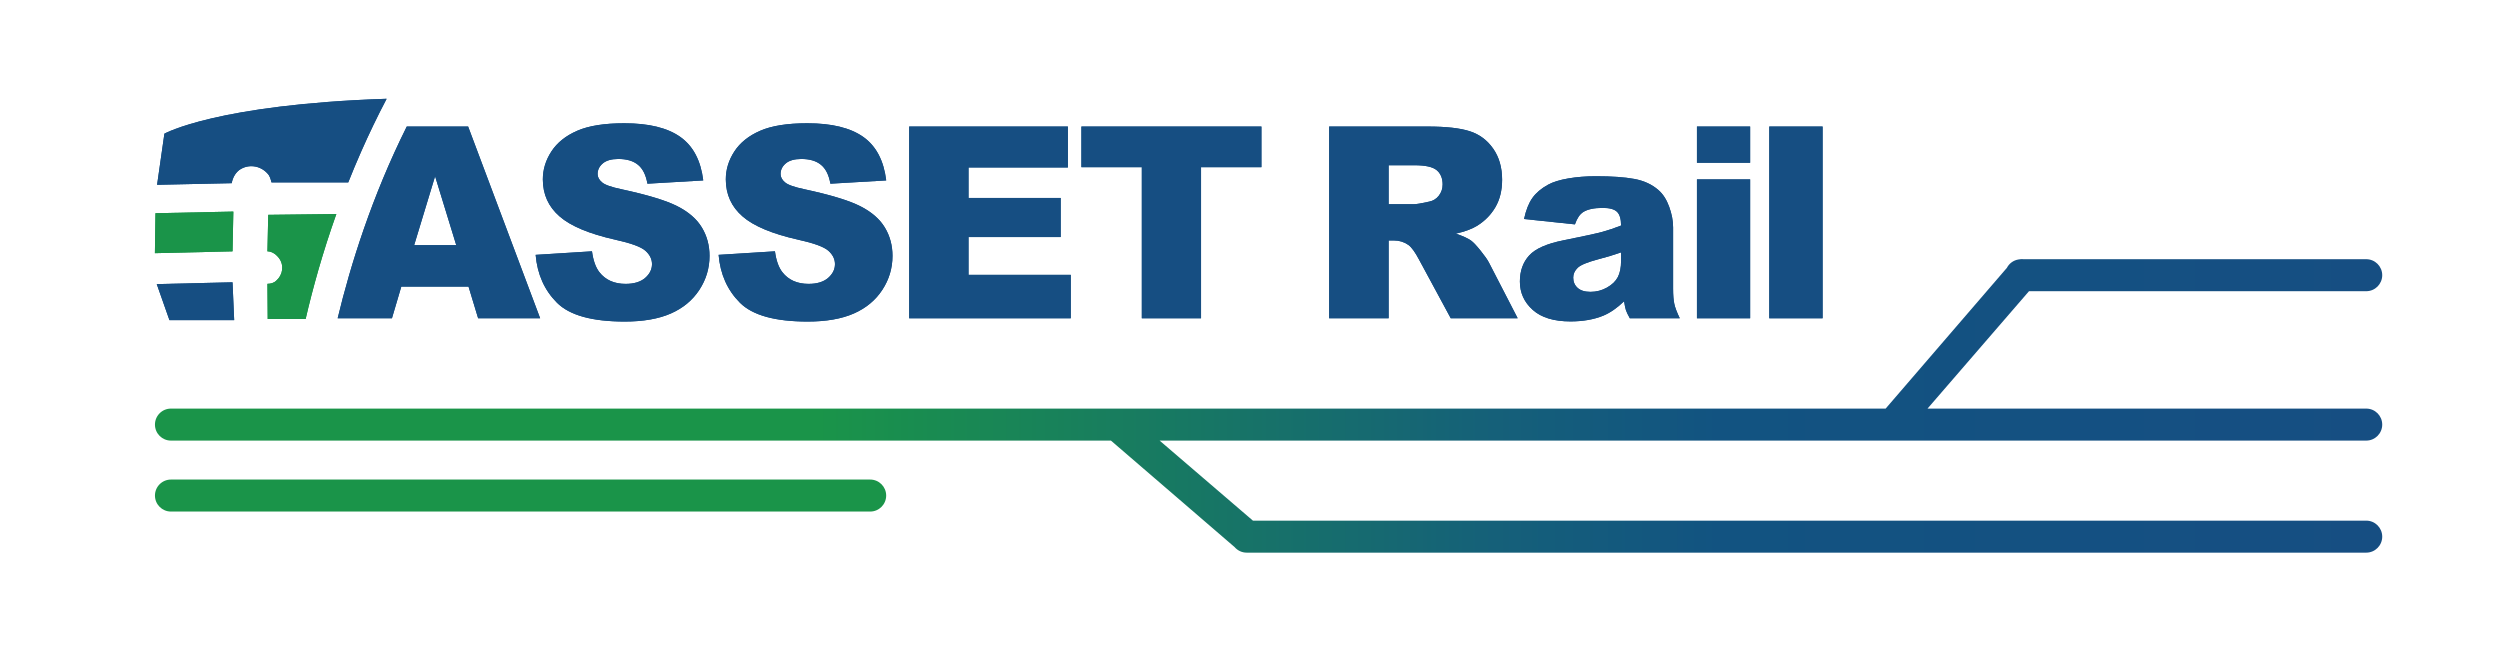 <?xml version="1.0" encoding="UTF-8" standalone="no"?>
<!DOCTYPE svg PUBLIC "-//W3C//DTD SVG 1.1//EN" "http://www.w3.org/Graphics/SVG/1.1/DTD/svg11.dtd">
<svg width="100%" height="100%" viewBox="0 0 2178 575" version="1.1" xmlns="http://www.w3.org/2000/svg" xmlns:xlink="http://www.w3.org/1999/xlink" xml:space="preserve" xmlns:serif="http://www.serif.com/" style="fill-rule:evenodd;clip-rule:evenodd;stroke-linejoin:round;stroke-miterlimit:2;">
    <g id="Artboard1" transform="matrix(0.775,0,0,1,0,0)">
        <rect x="0" y="0" width="2808.33" height="575" style="fill:none;"/>
        <g transform="matrix(3.716,0,0,2.881,174.124,83.886)">
            <path d="M115.179,47.946L132.225,46.879C132.593,49.646 133.345,51.758 134.48,53.206C136.325,55.553 138.964,56.726 142.391,56.726C144.947,56.726 146.92,56.127 148.304,54.927C149.688,53.728 150.379,52.338 150.379,50.754C150.379,49.251 149.722,47.907 148.402,46.722C147.083,45.535 144.027,44.415 139.227,43.359C131.369,41.592 125.766,39.244 122.418,36.32C119.043,33.392 117.355,29.661 117.355,25.126C117.355,22.146 118.217,19.332 119.945,16.681C121.672,14.03 124.268,11.95 127.736,10.434C131.203,8.918 135.956,8.157 141.995,8.157C149.403,8.157 155.055,9.535 158.943,12.29C162.831,15.046 165.144,19.431 165.884,25.442L148.995,26.43C148.547,23.822 147.605,21.922 146.169,20.735C144.729,19.547 142.747,18.955 140.216,18.955C138.132,18.955 136.564,19.397 135.508,20.281C134.453,21.164 133.925,22.238 133.925,23.506C133.925,24.426 134.361,25.258 135.232,25.997C136.076,26.761 138.08,27.473 141.243,28.13C149.074,29.821 154.684,31.527 158.071,33.254C161.462,34.982 163.926,37.124 165.467,39.68C167.01,42.239 167.783,45.099 167.783,48.263C167.783,51.982 166.752,55.409 164.696,58.545C162.64,61.684 159.768,64.062 156.074,65.686C152.382,67.306 147.73,68.119 142.115,68.119C132.253,68.119 125.422,66.22 121.626,62.424C117.831,58.625 115.679,53.801 115.179,47.946Z" style="fill:rgb(22,78,130);fill-rule:nonzero;"/>
            <path d="M170.529,47.946L187.574,46.879C187.943,49.646 188.695,51.758 189.83,53.206C191.674,55.553 194.313,56.726 197.741,56.726C200.297,56.726 202.27,56.127 203.654,54.927C205.038,53.728 205.728,52.338 205.728,50.754C205.728,49.251 205.071,47.907 203.752,46.722C202.432,45.535 199.376,44.415 194.577,43.359C186.718,41.592 181.115,39.244 177.767,36.32C174.392,33.392 172.704,29.661 172.704,25.126C172.704,22.146 173.567,19.332 175.294,16.681C177.022,14.03 179.618,11.95 183.085,10.434C186.553,8.918 191.306,8.157 197.345,8.157C204.752,8.157 210.401,9.535 214.292,12.29C218.18,15.046 220.494,19.431 221.233,25.442L204.344,26.43C203.896,23.822 202.954,21.922 201.518,20.735C200.079,19.547 198.097,18.955 195.565,18.955C193.481,18.955 191.913,19.397 190.858,20.281C189.802,21.164 189.274,22.238 189.274,23.506C189.274,24.426 189.71,25.258 190.582,25.997C191.426,26.761 193.429,27.473 196.593,28.13C204.424,29.821 210.033,31.527 213.421,33.254C216.812,34.982 219.276,37.124 220.816,39.68C222.359,42.239 223.133,45.099 223.133,48.263C223.133,51.982 222.102,55.409 220.046,58.545C217.99,61.684 215.118,64.062 211.426,65.686C207.732,67.306 203.08,68.119 197.464,68.119C187.602,68.119 180.772,66.22 176.976,62.424C173.18,58.625 171.029,53.801 170.529,47.946Z" style="fill:rgb(22,78,130);fill-rule:nonzero;"/>
            <path d="M228.177,9.147L228.177,67.13L277.061,67.13L277.061,53.997L246.131,53.997L246.131,42.567L274.014,42.567L274.014,30.744L246.131,30.744L246.131,21.526L276.19,21.526L276.19,9.147L228.177,9.147Z" style="fill:rgb(22,78,130);fill-rule:nonzero;"/>
            <path d="M280.278,9.147L280.278,21.44L298.551,21.44L298.551,67.13L316.469,67.13L316.469,21.44L334.739,21.44L334.739,9.147L280.278,9.147Z" style="fill:rgb(22,78,130);fill-rule:nonzero;"/>
            <path d="M373.218,32.64L380.773,32.64C381.589,32.64 383.172,32.376 385.52,31.848C386.704,31.612 387.674,31.004 388.426,30.029C389.177,29.056 389.552,27.933 389.552,26.669C389.552,24.797 388.96,23.361 387.772,22.357C386.584,21.354 384.357,20.854 381.089,20.854L373.218,20.854L373.218,32.64ZM355.221,67.127L355.221,9.147L385.084,9.147C390.62,9.147 394.851,9.623 397.779,10.571C400.706,11.519 403.066,13.281 404.858,15.852C406.653,18.42 407.549,21.553 407.549,25.245C407.549,28.461 406.861,31.235 405.493,33.57C404.118,35.902 402.231,37.795 399.831,39.247C398.3,40.167 396.204,40.931 393.541,41.539C395.674,42.251 397.229,42.963 398.205,43.674C398.859,44.15 399.816,45.166 401.068,46.728C402.32,48.283 403.158,49.483 403.581,50.327L412.256,67.127L392.01,67.127L382.433,49.41C381.221,47.117 380.137,45.626 379.189,44.942C377.897,44.046 376.434,43.595 374.801,43.595L373.218,43.595L373.218,67.127L355.221,67.127Z" style="fill:rgb(22,78,130);fill-rule:nonzero;"/>
            <path d="M443.534,47.196C441.318,47.987 439.011,48.684 436.614,49.292C433.343,50.16 431.272,51.019 430.403,51.863C429.507,52.731 429.059,53.722 429.059,54.827C429.059,56.094 429.498,57.129 430.385,57.933C431.266,58.737 432.564,59.138 434.279,59.138C436.071,59.138 437.74,58.706 439.281,57.834C440.824,56.963 441.92,55.904 442.564,54.652C443.211,53.397 443.534,51.771 443.534,49.764L443.534,47.196ZM429.572,38.733L414.186,37.109C414.766,34.418 415.604,32.304 416.699,30.761C417.792,29.22 419.369,27.882 421.425,26.747C422.901,25.931 424.932,25.296 427.516,24.848C430.1,24.4 432.895,24.176 435.902,24.176C440.726,24.176 444.601,24.446 447.529,24.989C450.453,25.529 452.896,26.655 454.844,28.367C456.216,29.555 457.299,31.236 458.088,33.412C458.879,35.587 459.275,37.662 459.275,39.641L459.275,58.19C459.275,60.167 459.401,61.716 459.653,62.839C459.901,63.959 460.447,65.389 461.291,67.129L446.185,67.129C445.577,66.049 445.181,65.223 444.997,64.656C444.813,64.091 444.629,63.201 444.445,61.986C442.334,64.018 440.238,65.469 438.154,66.337C435.307,67.497 431.999,68.077 428.228,68.077C423.217,68.077 419.415,66.917 416.819,64.597C414.22,62.278 412.922,59.418 412.922,56.015C412.922,52.826 413.858,50.2 415.73,48.144C417.601,46.088 421.057,44.557 426.092,43.556C432.131,42.344 436.046,41.494 437.838,41.006C439.63,40.519 441.53,39.877 443.534,39.089C443.534,37.109 443.125,35.725 442.309,34.934C441.49,34.142 440.054,33.749 437.995,33.749C435.359,33.749 433.383,34.17 432.063,35.014C431.035,35.673 430.204,36.913 429.572,38.733Z" style="fill:rgb(22,78,130);fill-rule:nonzero;"/>
            <path d="M466.485,67.13L482.582,67.13L482.582,25.127L466.485,25.127L466.485,67.13ZM466.485,20.101L482.582,20.101L482.582,9.146L466.485,9.146L466.485,20.101Z" style="fill:rgb(22,78,130);fill-rule:nonzero;"/>
            <rect x="488.363" y="9.146" width="16.135" height="57.984" style="fill:rgb(22,78,130);fill-rule:nonzero;"/>
            <path d="M78.428,45.019L84.761,24.178L91.162,45.019L78.428,45.019ZM94.755,9.148L76.197,9.148C65.632,30.315 59.172,51.006 55.288,67.128L71.71,67.128L74.54,57.558L94.878,57.558L97.781,67.128L116.542,67.128L94.755,9.148Z" style="fill:rgb(22,78,130);fill-rule:nonzero;"/>
            <path d="M0.559,56.792L4.404,67.695L23.984,67.695L23.487,56.249L0.559,56.792Z" style="fill:rgb(22,78,130);fill-rule:nonzero;"/>
            <path d="M2.874,11.305L0.664,26.764L23.243,26.277C23.488,24.804 24.225,23.331 25.452,22.349C28.149,20.385 31.832,20.876 34.041,23.331C34.777,24.067 35.023,25.049 35.268,26.031L58.485,26.046C59.709,22.969 61.017,19.845 62.407,16.694C64.723,11.443 67.283,6.11 70.103,0.752C18.579,2.471 2.874,11.305 2.874,11.305Z" style="fill:rgb(22,78,130);fill-rule:nonzero;"/>
            <path d="M0.174,35.355L0,47.442L23.489,46.89L23.735,34.864L0.174,35.355Z" style="fill:rgb(26,148,73);fill-rule:nonzero;"/>
            <path d="M47.374,60.117C47.696,58.869 48.037,57.598 48.39,56.306C49.801,51.139 51.455,45.649 53.389,39.93C53.873,38.5 54.374,37.054 54.892,35.597L34.287,35.848L34.041,46.889C35.269,46.889 36.496,47.625 37.475,48.853C39.193,51.062 38.702,54.008 36.742,55.726C36.005,56.46 35.023,56.708 34.041,56.708L34.121,67.344L45.601,67.344C46.138,65.03 46.727,62.615 47.374,60.117Z" style="fill:rgb(26,148,73);fill-rule:nonzero;"/>
            <path d="M115.179,47.946L132.225,46.879C132.593,49.646 133.345,51.758 134.48,53.206C136.325,55.553 138.964,56.726 142.391,56.726C144.947,56.726 146.92,56.127 148.304,54.927C149.688,53.728 150.379,52.338 150.379,50.754C150.379,49.251 149.722,47.907 148.402,46.722C147.083,45.535 144.027,44.415 139.227,43.359C131.369,41.592 125.766,39.244 122.418,36.32C119.043,33.392 117.355,29.661 117.355,25.126C117.355,22.146 118.217,19.332 119.945,16.681C121.672,14.03 124.268,11.95 127.736,10.434C131.203,8.918 135.956,8.157 141.995,8.157C149.403,8.157 155.055,9.535 158.943,12.29C162.831,15.046 165.144,19.431 165.884,25.442L148.995,26.43C148.547,23.822 147.605,21.922 146.169,20.735C144.729,19.547 142.747,18.955 140.216,18.955C138.132,18.955 136.564,19.397 135.508,20.281C134.453,21.164 133.925,22.238 133.925,23.506C133.925,24.426 134.361,25.258 135.232,25.997C136.076,26.761 138.08,27.473 141.243,28.13C149.074,29.821 154.684,31.527 158.071,33.254C161.462,34.982 163.926,37.124 165.467,39.68C167.01,42.239 167.783,45.099 167.783,48.263C167.783,51.982 166.752,55.409 164.696,58.545C162.64,61.684 159.768,64.062 156.074,65.686C152.382,67.306 147.73,68.119 142.115,68.119C132.253,68.119 125.422,66.22 121.626,62.424C117.831,58.625 115.679,53.801 115.179,47.946Z" style="fill:rgb(22,78,130);fill-rule:nonzero;"/>
            <path d="M170.529,47.946L187.574,46.879C187.943,49.646 188.695,51.758 189.83,53.206C191.674,55.553 194.313,56.726 197.741,56.726C200.297,56.726 202.27,56.127 203.654,54.927C205.038,53.728 205.728,52.338 205.728,50.754C205.728,49.251 205.071,47.907 203.752,46.722C202.432,45.535 199.376,44.415 194.577,43.359C186.718,41.592 181.115,39.244 177.767,36.32C174.392,33.392 172.704,29.661 172.704,25.126C172.704,22.146 173.567,19.332 175.294,16.681C177.022,14.03 179.618,11.95 183.085,10.434C186.553,8.918 191.306,8.157 197.345,8.157C204.752,8.157 210.401,9.535 214.292,12.29C218.18,15.046 220.494,19.431 221.233,25.442L204.344,26.43C203.896,23.822 202.954,21.922 201.518,20.735C200.079,19.547 198.097,18.955 195.565,18.955C193.481,18.955 191.913,19.397 190.858,20.281C189.802,21.164 189.274,22.238 189.274,23.506C189.274,24.426 189.71,25.258 190.582,25.997C191.426,26.761 193.429,27.473 196.593,28.13C204.424,29.821 210.033,31.527 213.421,33.254C216.812,34.982 219.276,37.124 220.816,39.68C222.359,42.239 223.133,45.099 223.133,48.263C223.133,51.982 222.102,55.409 220.046,58.545C217.99,61.684 215.118,64.062 211.426,65.686C207.732,67.306 203.08,68.119 197.464,68.119C187.602,68.119 180.772,66.22 176.976,62.424C173.18,58.625 171.029,53.801 170.529,47.946Z" style="fill:rgb(22,78,130);fill-rule:nonzero;"/>
            <path d="M228.177,9.147L228.177,67.13L277.061,67.13L277.061,53.997L246.131,53.997L246.131,42.567L274.014,42.567L274.014,30.744L246.131,30.744L246.131,21.526L276.19,21.526L276.19,9.147L228.177,9.147Z" style="fill:rgb(22,78,130);fill-rule:nonzero;"/>
            <path d="M280.278,9.147L280.278,21.44L298.551,21.44L298.551,67.13L316.469,67.13L316.469,21.44L334.739,21.44L334.739,9.147L280.278,9.147Z" style="fill:rgb(22,78,130);fill-rule:nonzero;"/>
            <path d="M373.218,32.64L380.773,32.64C381.589,32.64 383.172,32.376 385.52,31.848C386.704,31.612 387.674,31.004 388.426,30.029C389.177,29.056 389.552,27.933 389.552,26.669C389.552,24.797 388.96,23.361 387.772,22.357C386.584,21.354 384.357,20.854 381.089,20.854L373.218,20.854L373.218,32.64ZM355.221,67.127L355.221,9.147L385.084,9.147C390.62,9.147 394.851,9.623 397.779,10.571C400.706,11.519 403.066,13.281 404.858,15.852C406.653,18.42 407.549,21.553 407.549,25.245C407.549,28.461 406.861,31.235 405.493,33.57C404.118,35.902 402.231,37.795 399.831,39.247C398.3,40.167 396.204,40.931 393.541,41.539C395.674,42.251 397.229,42.963 398.205,43.674C398.859,44.15 399.816,45.166 401.068,46.728C402.32,48.283 403.158,49.483 403.581,50.327L412.256,67.127L392.01,67.127L382.433,49.41C381.221,47.117 380.137,45.626 379.189,44.942C377.897,44.046 376.434,43.595 374.801,43.595L373.218,43.595L373.218,67.127L355.221,67.127Z" style="fill:rgb(22,78,130);fill-rule:nonzero;"/>
            <path d="M443.534,47.196C441.318,47.987 439.011,48.684 436.614,49.292C433.343,50.16 431.272,51.019 430.403,51.863C429.507,52.731 429.059,53.722 429.059,54.827C429.059,56.094 429.498,57.129 430.385,57.933C431.266,58.737 432.564,59.138 434.279,59.138C436.071,59.138 437.74,58.706 439.281,57.834C440.824,56.963 441.92,55.904 442.564,54.652C443.211,53.397 443.534,51.771 443.534,49.764L443.534,47.196ZM429.572,38.733L414.186,37.109C414.766,34.418 415.604,32.304 416.699,30.761C417.792,29.22 419.369,27.882 421.425,26.747C422.901,25.931 424.932,25.296 427.516,24.848C430.1,24.4 432.895,24.176 435.902,24.176C440.726,24.176 444.601,24.446 447.529,24.989C450.453,25.529 452.896,26.655 454.844,28.367C456.216,29.555 457.299,31.236 458.088,33.412C458.879,35.587 459.275,37.662 459.275,39.641L459.275,58.19C459.275,60.167 459.401,61.716 459.653,62.839C459.901,63.959 460.447,65.389 461.291,67.129L446.185,67.129C445.577,66.049 445.181,65.223 444.997,64.656C444.813,64.091 444.629,63.201 444.445,61.986C442.334,64.018 440.238,65.469 438.154,66.337C435.307,67.497 431.999,68.077 428.228,68.077C423.217,68.077 419.415,66.917 416.819,64.597C414.22,62.278 412.922,59.418 412.922,56.015C412.922,52.826 413.858,50.2 415.73,48.144C417.601,46.088 421.057,44.557 426.092,43.556C432.131,42.344 436.046,41.494 437.838,41.006C439.63,40.519 441.53,39.877 443.534,39.089C443.534,37.109 443.125,35.725 442.309,34.934C441.49,34.142 440.054,33.749 437.995,33.749C435.359,33.749 433.383,34.17 432.063,35.014C431.035,35.673 430.204,36.913 429.572,38.733Z" style="fill:rgb(22,78,130);fill-rule:nonzero;"/>
            <path d="M466.485,67.13L482.582,67.13L482.582,25.127L466.485,25.127L466.485,67.13ZM466.485,20.101L482.582,20.101L482.582,9.146L466.485,9.146L466.485,20.101Z" style="fill:rgb(22,78,130);fill-rule:nonzero;"/>
            <rect x="488.363" y="9.146" width="16.135" height="57.984" style="fill:rgb(22,78,130);fill-rule:nonzero;"/>
            <path d="M78.428,45.019L84.761,24.178L91.162,45.019L78.428,45.019ZM94.755,9.148L76.197,9.148C65.632,30.315 59.172,51.006 55.288,67.128L71.71,67.128L74.54,57.558L94.878,57.558L97.781,67.128L116.542,67.128L94.755,9.148Z" style="fill:rgb(22,78,130);fill-rule:nonzero;"/>
            <path d="M0.559,56.792L4.404,67.695L23.984,67.695L23.487,56.249L0.559,56.792Z" style="fill:rgb(22,78,130);fill-rule:nonzero;"/>
            <path d="M2.874,11.305L0.664,26.764L23.243,26.277C23.488,24.804 24.225,23.331 25.452,22.349C28.149,20.385 31.832,20.876 34.041,23.331C34.777,24.067 35.023,25.049 35.268,26.031L58.485,26.046C59.709,22.969 61.017,19.845 62.407,16.694C64.723,11.443 67.283,6.11 70.103,0.752C18.579,2.471 2.874,11.305 2.874,11.305Z" style="fill:rgb(22,78,130);fill-rule:nonzero;"/>
            <path d="M0.174,35.355L0,47.442L23.489,46.89L23.735,34.864L0.174,35.355Z" style="fill:rgb(26,148,73);fill-rule:nonzero;"/>
            <path d="M47.374,60.117C47.696,58.869 48.037,57.598 48.39,56.306C49.801,51.139 51.455,45.649 53.389,39.93C53.873,38.5 54.374,37.054 54.892,35.597L34.287,35.848L34.041,46.889C35.269,46.889 36.496,47.625 37.475,48.853C39.193,51.062 38.702,54.008 36.742,55.726C36.005,56.46 35.023,56.708 34.041,56.708L34.121,67.344L45.601,67.344C46.138,65.03 46.727,62.615 47.374,60.117Z" style="fill:rgb(26,148,73);fill-rule:nonzero;"/>
            <path d="M216.38,115.898L4.857,115.898C2.185,115.898 0.018,118.064 0.018,120.737C0.018,123.41 2.185,125.576 4.857,125.576L216.38,125.576C219.053,125.576 221.22,123.41 221.22,120.737C221.22,118.064 219.053,115.898 216.38,115.898Z" style="fill:rgb(26,148,73);fill-rule:nonzero;"/>
            <path d="M668.952,94.439C671.624,94.439 673.791,96.606 673.791,99.279C673.791,101.951 671.624,104.118 668.952,104.118L303.941,104.118L332.163,128.321L668.952,128.321C671.624,128.321 673.791,130.488 673.791,133.161C673.791,135.833 671.624,138 668.952,138L330.26,138C328.798,138 327.502,137.337 326.615,136.312L289.214,104.118L4.857,104.118C2.185,104.118 0.018,101.951 0.018,99.279C0.018,96.606 2.185,94.439 4.857,94.439L523.568,94.439L560.249,51.877C560.952,50.529 562.26,49.562 563.822,49.334C564.329,49.234 564.845,49.199 565.359,49.263L668.952,49.263C671.624,49.263 673.791,51.43 673.791,54.102C673.791,56.775 671.624,58.942 668.952,58.942L566.932,58.942L536.239,94.439L668.952,94.439Z" style="fill:url(#_Linear1);"/>
        </g>
    </g>
    <defs>
        <linearGradient id="_Linear1" x1="0" y1="0" x2="1" y2="0" gradientUnits="userSpaceOnUse" gradientTransform="matrix(673.772,-0,0,-673.772,0.019,93.615)"><stop offset="0" style="stop-color:rgb(26,148,73);stop-opacity:1"/><stop offset="0.3" style="stop-color:rgb(26,148,73);stop-opacity:1"/><stop offset="0.6" style="stop-color:rgb(21,96,121);stop-opacity:1"/><stop offset="0.7" style="stop-color:rgb(18,83,129);stop-opacity:1"/><stop offset="1" style="stop-color:rgb(22,78,130);stop-opacity:1"/></linearGradient>
    </defs>
</svg>
